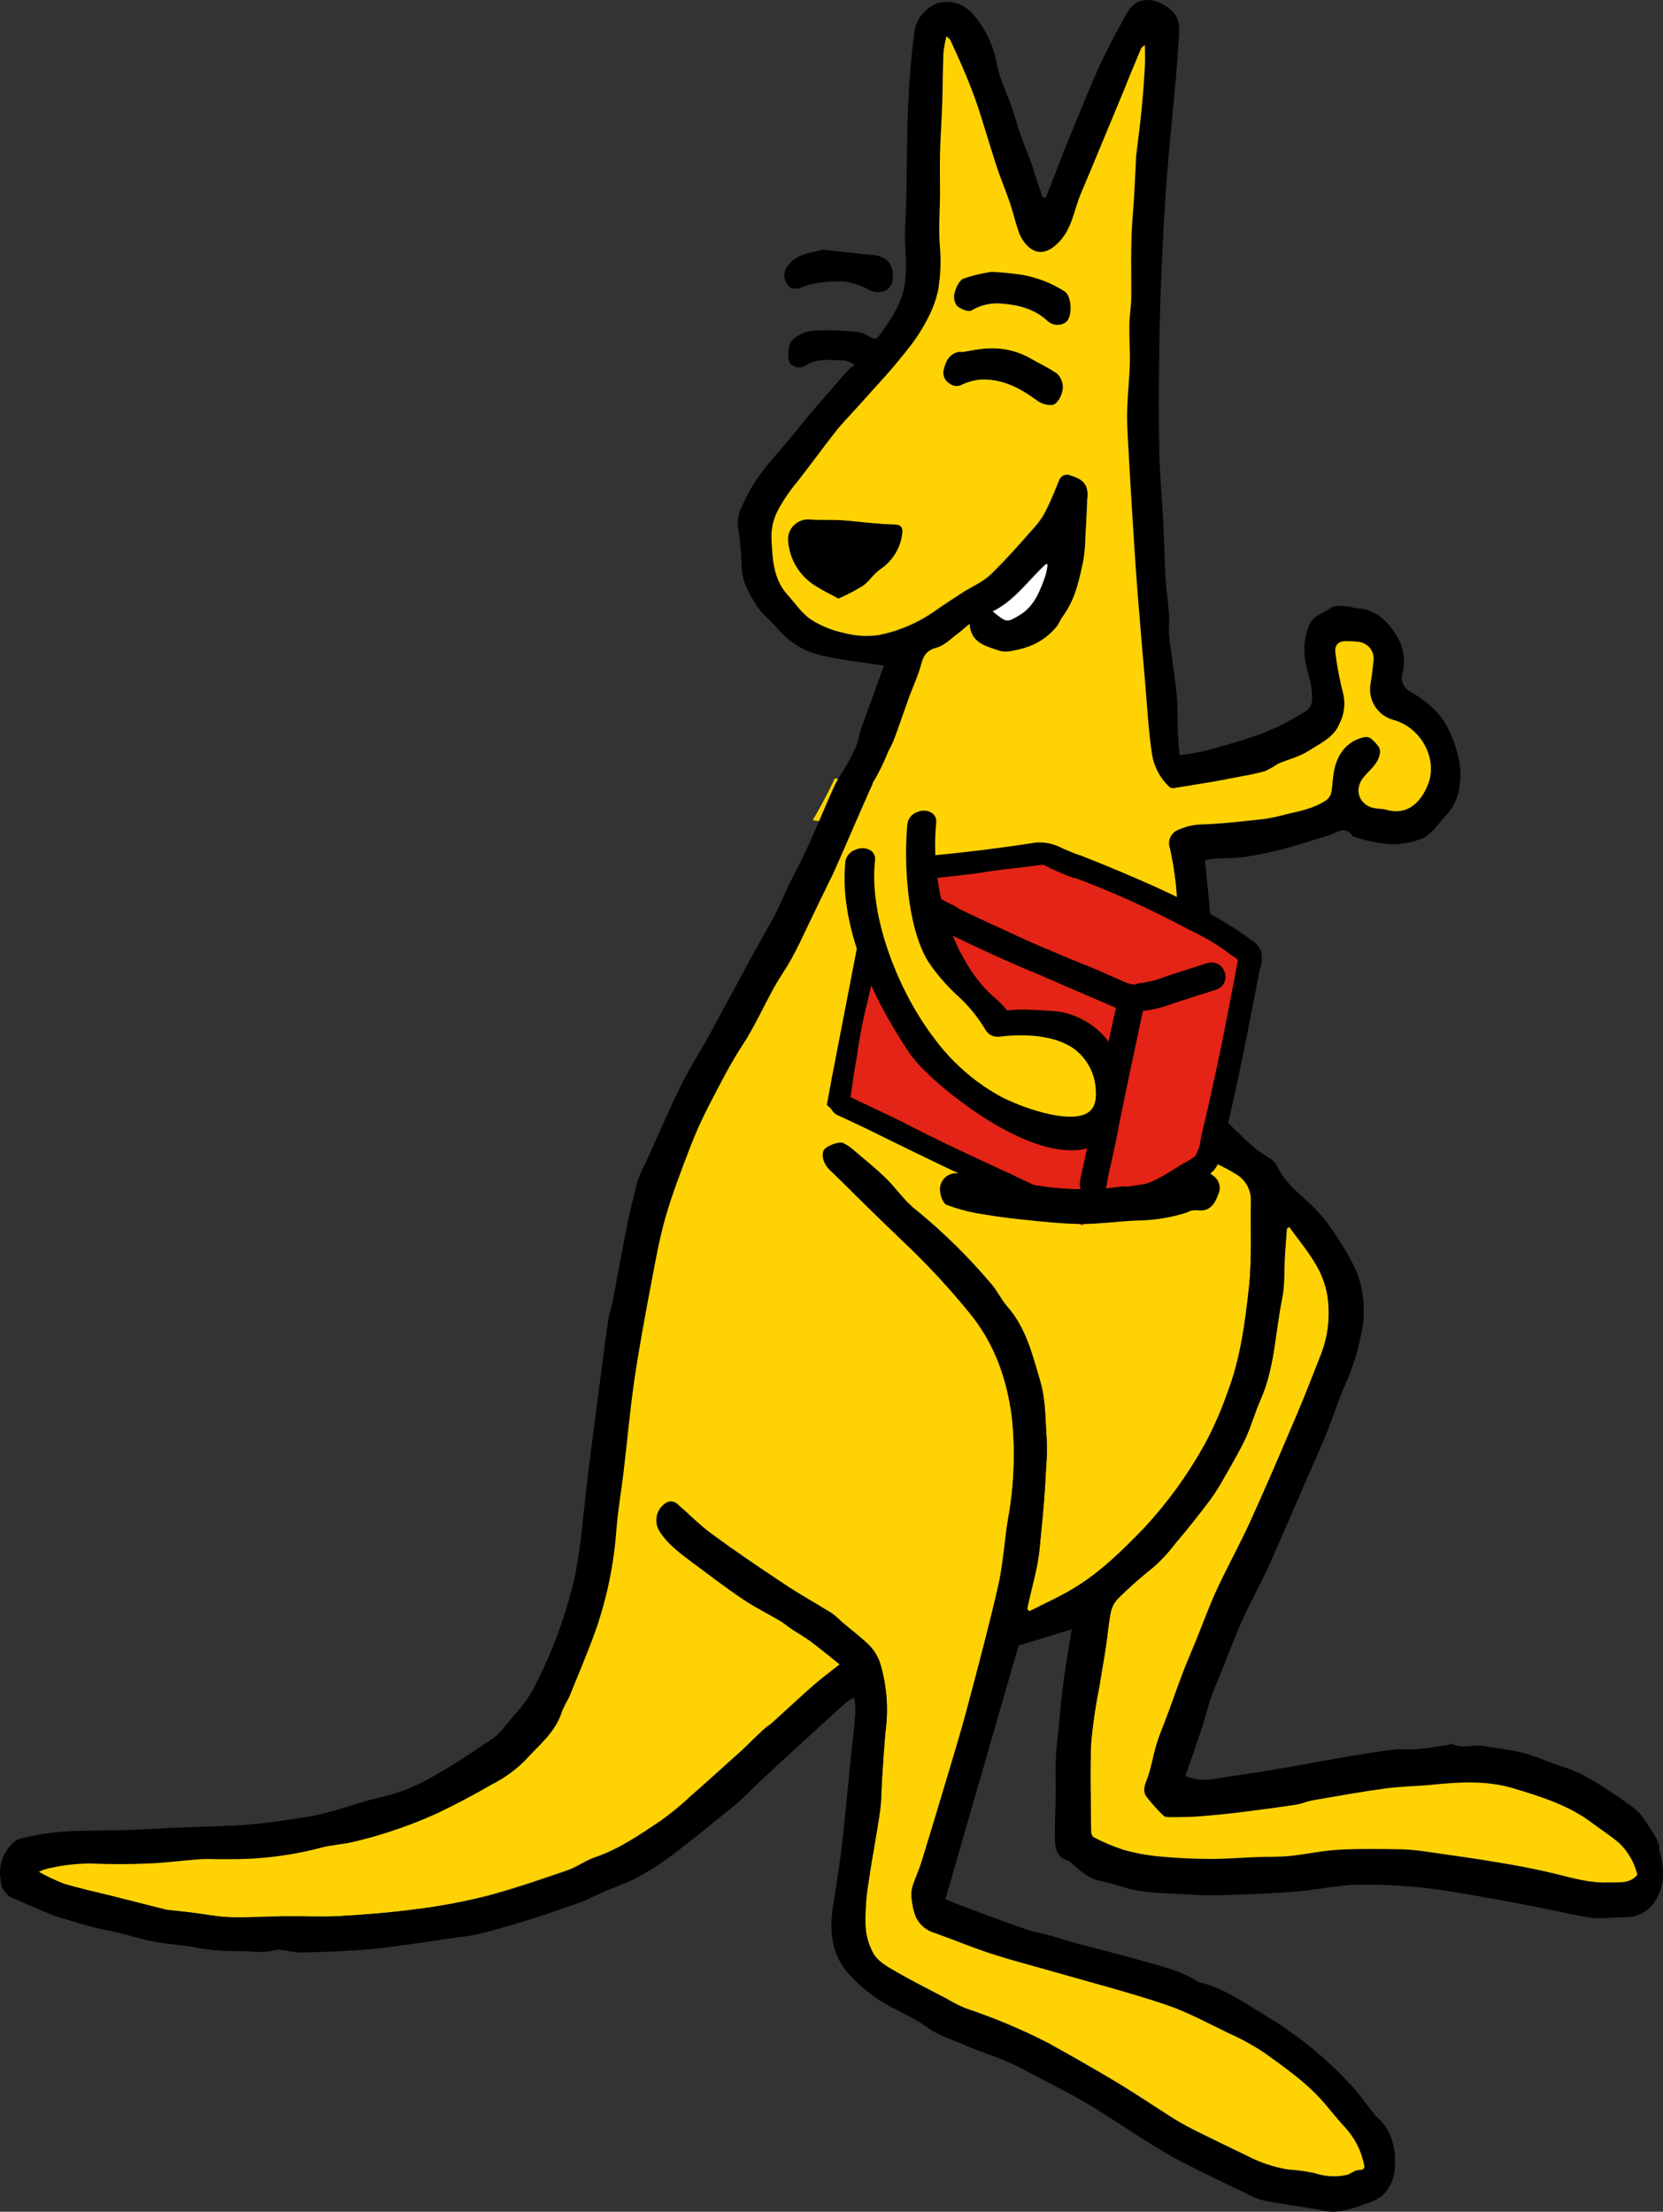 <?xml version="1.0" encoding="UTF-8"?> <svg xmlns="http://www.w3.org/2000/svg" viewBox="0 0 308.14 409.9"><rect x="0" y="0" width="308.14" height="409.9" fill="#333333" stroke="none"/><g id="a"></g><g id="b"><g id="c"><path d="M258.06,133.26c-2.89-.79-4.69-3.67-4.12-6.61,.23-1.38,.4-2.78,.54-4.17,.26-1.77-.97-3.4-2.73-3.66-.03,0-.06,0-.09-.01-.7-.09-1.41-.13-2.12-.14-1.52-.06-2.39,.64-2.18,2.18,.31,2.61,.81,5.19,1.48,7.73,.38,1.85,.12,3.77-.75,5.45-1,2.49-3.6,3.61-5.72,5-1.7,1.09-3.78,1.57-5.66,2.39-.74,.48-1.5,.92-2.28,1.32-1.47,.41-2.97,.75-4.48,1-2.16,.42-4.33,.81-6.49,1.2s-4.09,.71-6.15,1c-.27,.02-.54-.08-.74-.27-1.71-1.62-2.82-3.78-3.16-6.11-.63-4.32-.87-8.7-1.24-13.05-.48-5.5-.94-11-1.39-16.49-.28-3.56-.52-7.12-.74-10.67-.38-6-.74-12-1.07-18-.11-1.91-.18-3.84-.12-5.75,.09-2.72,.4-5.43,.48-8.15,.06-2.4-.13-4.81-.09-7.2,0-1.74,.35-3.47,.36-5.2,0-5.11-.16-10.21,.28-15.32,.3-3.41,.4-6.84,.59-10.27,0-.33,0-.66,.08-1,.35-2.88,.75-5.76,1-8.65,.26-2.56,.43-5.13,.58-7.7,.07-1.28,0-2.57,0-3.86-.37,.11-.67,.36-.83,.71-1.06,2.54-2.09,5.09-3.14,7.64-2.65,6.41-5.27,12.83-8,19.22-1.26,3-1.55,6.32-4,8.88-2.27,2.38-4.55,2.61-6.5,0-.43-.61-.77-1.29-1-2-.59-1.77-1-3.6-1.63-5.37-.74-2.2-1.67-4.34-2.39-6.55-1.21-3.7-2.28-7.44-3.5-11.14-.71-2.13-1.55-4.23-2.41-6.31s-1.76-4-2.68-6c-.1-.23-.37-.37-.75-.73-.26,1.01-.45,2.03-.57,3.07-.13,3.1-.12,6.21-.22,9.31s-.33,6.16-.41,9.24c-.07,2.65,0,5.29,0,7.94,0,3-.24,6-.06,9,.28,2.87,.18,5.77-.31,8.62-.36,1.57-.9,3.1-1.62,4.54-.76,1.54-1.63,3.03-2.61,4.44-.88,1.31-1.92,2.52-2.91,3.75-.75,.91-1.51,1.81-2.29,2.69-1.89,2.11-3.78,4.22-5.69,6.32-1.26,1.41-2.61,2.75-3.78,4.23-2.43,3.09-4.73,6.29-7.15,9.38-1.43,1.69-2.67,3.53-3.71,5.49-.85,1.69-1.22,3.58-1.09,5.47,.22,3.61,.4,7.22,3,10.1,1.42,1.56,2.64,3.43,4.33,4.58,1.85,1.19,3.91,2.03,6.06,2.48,2.13,.59,4.36,.73,6.55,.42,3.7-.74,7.21-2.23,10.3-4.4,1.73-1.21,3.5-2.37,5.28-3.51s3.71-1.92,5.15-3.32c3-2.89,5.73-6.05,8.49-9.17,.8-.98,1.47-2.05,2-3.2,.82-1.66,1.5-3.39,2.2-5.11,.29-.8,1.18-1.21,1.98-.92,.05,.02,.09,.04,.13,.06,2.61,.75,3.32,1.93,3,4.58v.43c-.1,2.14-.19,4.28-.31,6.41-.03,1.39-.16,2.78-.38,4.15-.74,3.65-1.52,7.32-3.81,10.42-.46,.64-.71,1.46-1.22,2-1.58,1.9-3.7,3.27-6.09,3.92-1.47,.37-3.21,.89-4.51,.44-2.29-.81-5.22-1.27-5.41-5-.85,.72-1.38,1.24-2,1.67-1.36,1-2.63,2.36-4.15,2.78-1.85,.51-2.43,1.46-2.87,3.13-.54,2-1.48,4-2.21,6-1,2.63-1.86,5.29-2.83,7.92-.3,.8-.73,1.54-1.1,2.31,.09,.15-6.82,5.58-9.78,5-.28,.6-.56,1.2-.86,1.8-1,2-2.08,3.98-3.23,5.95,1.38,.23,2.77,.43,4.16,.61,3.21,.41-.68,8.13-1.14,9-1.63,3.3-2.59,6.63-4.21,9.94-1,2-1.85,4-2.9,5.87s-2.29,3.66-3.34,5.54c-1.94,3.48-3.57,7.16-5.74,10.48-2.32,3.54-4.18,7.3-6.13,11-1.36,2.62-2.58,5.31-3.63,8.07-1.63,4.24-3.26,8.49-4.51,12.84-1.14,4-1.86,8.08-2.63,12.16-1.12,6-2.26,12-3.14,18-.84,5.66-1.33,11.38-2,17.06-.42,3.49-1,7-1.31,10.46-.44,6.43-1.74,12.77-3.85,18.85-1.51,4.19-3.26,8.3-4.94,12.42-.34,.86-1,1.61-1.26,2.49-1.19,4-4.44,6.45-7,9.35-1.8,1.76-3.87,3.23-6.12,4.36-3.35,1.93-6.78,3.76-10.28,5.41-2.73,1.23-5.52,2.31-8.37,3.24-2.34,.79-4.74,1.43-7.15,2-1.86,.45-3.8,.55-5.66,1-3.96,1.05-8.01,1.72-12.09,2-2.22,.15-4.45,.14-6.67,.17-1.24,0-2.49-.12-3.72,0-3.2,.23-6.38,.67-9.57,.79-3.62,.14-7.25,.13-10.86,0-2.72,.02-5.43,.36-8.08,1-.48,.21-.95,.45-1.39,.73,1.5,.85,3.07,1.59,4.68,2.22,2.94,.89,5.95,1.53,8.93,2.28l10,2.53c.14,.03,.28,.06,.42,.07,1.43,.15,2.86,.29,4.3,.47,2.42,.29,4.84,.8,7.28,.88,3.28,.1,6.57-.15,9.86-.18s6.76,.15,10.13,0c4.77-.27,9.55-.65,14.28-1.28,4.45-.56,8.85-1.39,13.2-2.49,5.06-1.32,10-3.06,15-4.76,1.75-.6,3.31-1.8,5.07-2.4,4.49-1.52,8.34-4.2,12.21-6.79,1.97-1.41,3.84-2.96,5.61-4.62,2.67-2.33,5.29-4.72,7.93-7.09,.51-.46,1-.91,1.55-1.39,1.33-1.28,2.63-2.58,4-3.84,.48-.45,1.07-.77,1.55-1.21,2.53-2.28,5-4.61,7.56-6.86,1.54-1.35,3.19-2.58,5-4-1.86-1.49-3.62-2.95-5.44-4.31-1.1-.83-2.32-1.49-3.47-2.25-.74-.49-1.41-1.1-2.18-1.55-2.25-1.33-4.61-2.49-6.77-3.94-3.08-2.07-6.05-4.3-9-6.54-2.36-1.78-4.83-3.46-6.5-6-1.16-1.72-.7-4.06,1.03-5.22,.12-.08,.24-.15,.36-.21,.52-.21,1.12-.16,1.6,.13,2.22,1.85,4.22,4,6.54,5.68,4.36,3.2,8.84,6.25,13.35,9.24,2.94,2,6,3.66,9,5.53,.67,.5,1.3,1.05,1.89,1.65,1.66,1.41,3.42,2.72,5,4.25,.89,.9,1.57,1.99,2,3.18,1.26,4.09,1.62,8.41,1.06,12.66-.28,3-.46,6-.66,9-.13,2-.09,4-.37,5.92-.62,4.33-1.48,8.62-2.09,12.95-.46,2.64-.66,5.32-.61,8,.04,2.01,.6,3.97,1.62,5.7,1,1.47,2.84,2.42,4.45,3.35,2.92,1.68,5.94,3.18,8.92,4.75,1.13,.67,2.3,1.27,3.51,1.79,5.26,1.75,10.39,3.9,15.32,6.43,4.34,2.4,8.64,4.85,12.89,7.4,3.55,2.14,7,4.49,10.49,6.68,1.5,.94,3.09,1.76,4.67,2.55,2.89,1.44,5.81,2.82,8.72,4.24,2.42,1.28,5.04,2.16,7.74,2.61,1.64,.09,3.26,.31,4.86,.66,1.91,.64,3.96,.76,5.93,.35,.8-.18,1.54-.92,2.31-.92,1.24,0,1.07-.66,.9-1.36-.52-2.4-1.67-4.63-3.32-6.45-1.36-1.46-2.6-3-3.89-4.56-3.21-3.76-7.25-6.56-11.2-9.42-2.07-1.38-4.25-2.58-6.52-3.59-3.89-1.87-7.71-4-11.78-5.34-6.82-2.3-13.82-4.09-20.74-6.09-3.84-1.11-7.72-2.09-11.51-3.33-3.52-1.14-6.94-2.58-10.43-3.82-1.56-.42-2.86-1.48-3.58-2.93-.36-.92-.6-1.89-.72-2.87-.17-.84-.17-1.69,0-2.53,.47-1.62,1.23-3.16,1.73-4.77,1.78-5.77,3.53-11.55,5.24-17.33,1.14-3.83,2.29-7.65,3.31-11.5,2-7.49,4-15,5.7-22.5,.9-4,1.12-8.09,1.77-12.13,1.14-6.2,1.4-12.52,.77-18.79-.89-7.24-3.23-14-8.06-19.8-3.32-4.07-6.88-7.94-10.64-11.61-2.76-2.63-5.5-5.27-8.21-7.93-2.31-2.25-4.56-4.57-6.9-6.78-1-1-1.61-2.6-1.06-3.59,.41-.74,2.77-1.69,3.62-1.31,.76,.39,1.47,.89,2.1,1.47,1.93,1.64,3.91,3.23,5.73,5s3.44,4.21,5.53,5.83c5.08,4.14,9.76,8.75,14,13.75,1.15,1.29,1.89,2.93,3,4.23,3.53,4,4.7,9.06,6.13,13.89,1,3.48,.93,7.31,1.2,11,.05,1.63,.01,3.26-.12,4.88-.1,2-.22,4-.37,6-.15,2-.34,3.92-.54,5.88s-.32,3.94-.68,5.87c-.44,2.39-1.08,4.73-1.63,7.1-.11,.49-.19,1-.29,1.47l.4,.39c2.69-1.37,5.46-2.59,8-4.13,5.09-3,9.28-7.18,13.36-11.4,4.29-4.64,8.01-9.78,11.08-15.31,1.68-3.1,3.11-6.34,4.26-9.67,2.39-6.28,3.26-12.93,4-19.54,.56-5.35,.28-10.8,.37-16.21,0-2.03-1.11-3.9-2.9-4.87-1.88-1.2-4-2-5.94-3.14-.85-.38-1.58-1.01-2.07-1.8-1.27-2.72-1.76-5.75-1.4-8.73,.28-2.14,.39-4.3,.31-6.46,0-2.54-.34-5.07-.44-7.61s0-5.3-.13-7.94c-.37-6-.8-12-1.33-17.91-.24-2.27-.61-4.53-1.11-6.76-.48-1.36,.22-2.84,1.57-3.34,1.46-.66,3.04-1,4.64-1,3.77-.14,7.53-.6,11.28-1,1.35-.21,2.68-.49,4-.86,2.56-.6,5.16-1.09,7.4-2.57,.49-.34,.85-.85,1-1.43,.28-1.41,.27-2.89,.57-4.29,.66-3,2.31-5.23,5.45-6,.43-.11,.89-.04,1.27,.19,.58,.47,1.09,1.02,1.51,1.63,.19,.32,.26,.71,.2,1.08-.28,2-1.88,3-3,4.44-1.33,1.33-1.33,3.49,0,4.82,.51,.51,1.17,.85,1.89,.96,.73,.17,1.52,.11,2.23,.31,4.17,1.2,6.6-1.59,7.85-4.79,1.75-4.49-1.11-10.47-6.5-11.93m-91-34.48c-.3,2.73-1.8,5.18-4.09,6.69-1.2,.83-2,2.22-3.21,3.06-1.45,.88-2.95,1.67-4.5,2.35-1.46-.8-2.88-1.46-4.18-2.3-2.94-1.78-4.85-4.86-5.14-8.29-.2-2.02,1.28-3.81,3.3-4.01,.26-.03,.53-.02,.79,0,1.85,.14,3.71,0,5.57,.11s3.93,.37,5.9,.54c1.38,.11,2.76,.22,4.15,.26,1.09,0,1.56,.49,1.41,1.58m27.73-23.78c-.89,.05-1.78-.18-2.53-.67-3-2.23-6.15-4-10-4.06-1.38,.02-2.74,.33-4,.9-.7,.45-1.61,.43-2.29-.05-.92-.47-1.42-1.48-1.24-2.5,.31-1.32,.78-2.74,2.32-3.29,.3-.08,.6-.13,.91-.16,0,.04,0,.07,0,.11,1.57-.24,3.13-.61,4.71-.7,2.91-.2,5.8,.47,8.32,1.94,1.46,.86,3,1.56,4.43,2.53,.64,.51,1.08,1.21,1.27,2,.38,1.51-.79,3.91-1.93,4m2.68-15.41c-1.04,.78-2.49,.7-3.44-.19-2.35-2.18-5.24-2.95-8.34-3.2-2.01-.23-4.03,.21-5.76,1.26-.56,.34-2-.27-2.7-.87-.49-.7-.64-1.58-.41-2.4,.26-1,.81-2.22,1.58-2.56,1.71-.59,3.48-1.01,5.27-1.26,1.93,.09,3.85,.28,5.76,.58,2.76,.51,5.39,1.55,7.75,3.07,1.3,.85,1.46,4.56,.29,5.57m23.53,158.34c.17-.06,.33-.17,.44-.32,1.19-1.13,2.4-.53,3.32,.25,1.04,.78,1.39,2.18,.84,3.35-.76,2.12-1.78,3.34-4.19,2.94-.52,0-1.03,.12-1.49,.35-3.04,.99-6.21,1.5-9.4,1.53-3.41,.13-6.81,.66-10.21,.64-3.65,0-7.3-.44-10.94-.81-3.08-.32-6.16-.76-9.21-1.31-1.65-.35-3.27-.82-4.85-1.41-.77-.26-1.42-2.3-1.18-3.36,.24-1.33,1.34-2.34,2.69-2.46h1.16c.81,.19,1.88,.52,3,.68,2.35,.35,4.71,.59,7.06,.91,1.76,.24,3.5,.6,5.26,.81,4.79,.67,9.65,.67,14.44,0,.4-.06,.84,.07,1.24,0,4-.59,8-1.21,12-1.83" fill="#ffd303"></path><path d="M300.12,341.57c-1.62-1.41-3.46-2.57-5.18-3.86-4.3-3.24-9.35-4.79-14.38-6.32s-9.94-1.23-15-.71c-2.9,.3-5.83,.3-8.71,.69-4.52,.61-9,1.42-13.5,2.2-1,.18-2.06,.65-3.11,.81-3.3,.5-6.61,.95-9.92,1.36-2.55,.32-5.1,.58-7.67,.78-1.92,.14-3.84,.15-5.76,.18-.42,0-1,0-1.24-.24-1.13-1.08-2.18-2.25-3.14-3.49-.69-1-.43-2,0-3.13,.86-2.12,1.15-4.47,1.83-6.67,.59-1.91,1.4-3.76,2.09-5.64,1-2.58,1.85-5.17,2.83-7.73,.7-1.84,1.5-3.63,2.24-5.46,1.32-3.26,2.48-6.59,4-9.79,2-4.26,4.26-8.36,6.2-12.63,3-6.56,5.81-13.19,8.63-19.82,1.51-3.54,2.9-7.14,4.3-10.73,1.48-3.59,1.94-7.52,1.34-11.36-.35-1.98-1.04-3.88-2.06-5.62-1.46-2.48-3.34-4.71-5-7.06l-.45,.27c-.12,1.68-.26,3.36-.36,5-.17,2.72,0,5.51-.54,8.14-1.31,6.23-1.37,12.74-4,18.69-1,2.25-1.64,4.69-2.69,6.93-1.16,2.5-2.57,4.88-3.94,7.28-.8,1.48-1.7,2.91-2.69,4.27-2.05,2.73-4.15,5.44-6.38,8-1.24,1.64-2.63,3.16-4.17,4.52-2.28,1.81-4.46,3.74-6.53,5.79-.69,.73-1.16,1.64-1.35,2.63-.42,2.09-.57,4.23-.89,6.35-.38,2.5-.85,5-1.24,7.49-.69,3.41-1.19,6.86-1.5,10.32-.25,5.48-.07,11,0,16.48,0,.38,.18,.75,.47,1,1.78,.91,3.62,1.69,5.52,2.32,2.17,.61,4.39,1.02,6.63,1.23,3.11,.3,6.24,.44,9.37,.46,2.9,0,5.81-.23,8.72-.34,2-.08,4.09,0,6.12-.21,3-.3,6-1,9-1.15,3.94-.21,7.89-.14,11.83-.08,1.68,.07,3.34,.24,5,.51,4.42,.63,8.84,1.23,13.24,2,3.36,.56,6.72,1.2,10,2s6.56,1.78,10,1.62c1.82-.09,3.88,.35,5.4-1.49-.53-2.23-1.68-4.26-3.31-5.86" fill="#ffd303"></path><g><path d="M188.93,114.13c2.8-1.63,3.89-4.56,4.9-7.44,.18-.65,.31-1.32,.39-2l-.35-.18c-3.3,3-5.79,6.8-9.93,8.82,2.73,2.28,2.75,2.13,5,.83" fill="#fff"></path><path d="M307.52,342.68c-.09-.59-.25-1.17-.48-1.73-.73-1.3-1.55-2.57-2.4-3.81-.42-.67-.95-1.28-1.56-1.79-1.61-1.23-3.28-2.4-5-3.51-1.73-1.17-3.53-2.24-5.38-3.21-1.51-.65-3.05-1.22-4.62-1.7-2-.71-3.9-1.58-5.92-2.09-2.29-.58-4.66-.77-7-1.23-2-.39-4.09,.56-6.06-.39-.16-.08-.44,.11-.67,.15-1.92,.28-3.82,.62-5.75,.8-1.45,.13-2.94-.1-4.39,.07-3.1,.39-6.19,.91-9.27,1.43-2.8,.47-5.59,1-8.39,1.5-2.49,.44-5,.87-7.47,1.27s-5.25,.76-7.86,1.2c-1.89,.45-3.88,.27-5.66-.51,1.06-3.06,2.1-6,3.07-8.89,.63-1.9,1.08-3.86,1.72-5.75,.56-1.63,1.29-3.21,1.94-4.81,1.26-3.12,2.42-6.28,3.79-9.36,1.25-2.81,2.74-5.52,4.08-8.29,.84-1.72,1.6-3.48,2.37-5.23,1.77-4,3.52-8.1,5.28-12.14,1.35-3.08,2.75-6.14,4-9.25s2.15-6.09,3.46-9c1.24-2.77,2.16-5.66,2.76-8.63,.98-3.98,.74-8.16-.69-12-1.13-2.44-2.47-4.78-4-7-1.47-2.33-3.27-4.44-5.33-6.27-2.13-1.94-4.33-3.85-5.55-6.59-.32-.52-.77-.95-1.3-1.26-.93-.68-2-1.22-2.86-2-1.78-1.58-3.52-3.21-5.18-4.92-.56-.57-.94-1.3-1.09-2.09,0-.93,.07-1.86,.18-2.79-.08-2.06-.29-4.1-.4-6.16-.33-5.93-.61-11.87-1-17.81-.2-3.41-.44-6.83-.72-10.24-.26-3.05-.59-6.1-.9-9.24,.67-.1,1.31-.25,2-.29,1.71-.11,3.44,0,5.13-.27,2.43-.36,4.84-.85,7.22-1.47,2.9-.76,5.75-1.7,8.61-2.58,1.5-.46,3-1.91,4.41,.17,.07,.1,.25,.13,.39,.16,1.9,.62,3.85,1.05,5.83,1.29,2.32,.2,4.65-.18,6.79-1.1,1.94-.93,2.82-2.68,4.16-4.07,1.27-1.32,2.14-2.97,2.51-4.76,.8-3.8-.15-7.36-1.67-10.81s-4.24-5.71-7.36-7.52c-1.26-.67-1.85-2.14-1.4-3.49,.54-2.2,.22-4.53-.9-6.5-1.77-3-4-5.31-7.73-5.45-.41-.08-.82-.18-1.22-.3-.66-.09-1.33-.14-2-.13-.47-.01-.94,.1-1.35,.33-1.37,.88-3.26,1.56-3.91,2.84-1.51,3-1.31,6.32-.31,9.58,.43,1.47,.66,3,.67,4.54-.02,.84-.41,1.62-1.06,2.15-2.39,1.52-4.91,2.84-7.53,3.94-3.58,1.38-7.31,2.4-11,3.43-1.65,.38-3.32,.66-5,.85-.11-1.44-.24-2.69-.29-3.95-.08-2.38,0-4.78-.21-7.14-.36-3.69-1-7.34-1.42-11-.14-1.26,.06-2.55,0-3.81-.17-2.33-.53-4.64-.67-7-.2-3.24-.22-6.49-.38-9.73-.24-4.55-.67-9.1-.77-13.64-.14-6.3-.1-12.61,0-18.91,.06-5.15,.22-10.3,.45-15.45,.23-5.41,.52-10.82,.93-16.21,.49-6.33,1.16-12.64,1.72-19,.22-2.42,.34-4.85,.54-7.28,.16-2,.09-3.69-1.67-5.15-2.62-2.19-6.07-2.42-7.72,.38-1.81,3.05-3.45,6.22-5,9.43-1.61,3.43-3,7-4.45,10.46-1,2.42-2,4.85-2.94,7.29s-1.94,5-2.91,7.42l-.56-.09c-.33-1-.67-1.91-1-2.87s-.64-2.17-1-3.22c-.64-1.75-1.37-3.46-2-5.22s-1.1-3.57-1.71-5.34c-.9-2.61-2.19-5.14-2.75-7.83-.59-3.65-2.24-7.05-4.74-9.78-1.61-1.69-4.02-2.35-6.27-1.73-2.47,.93-4.17,3.21-4.35,5.84-.61,4.48-.93,9-1.12,13.54-.24,5.7-.21,11.41-.33,17.12-.06,2.85-.37,5.71-.2,8.55s.36,5.87-.48,8.81-2.53,5.21-4.2,7.58c-.54,.76-1,1-1.95,.35-.78-.51-1.67-.81-2.6-.88-2.4-.26-4.82-.34-7.24-.22-1.72-.02-3.37,.66-4.58,1.89-.65,.74-.93,3.55-.2,4.27,.81,.81,2.09,.89,3,.2,2.22-1.38,4.64-.81,7-.82,.68,.16,1.32,.42,1.91,.79-.49,.35-.96,.73-1.39,1.15-3.14,3.65-6.38,7.22-9.37,11-3.22,4.07-7.11,7.66-9.36,12.44-.77,1.64-1.79,3.28-1.54,5.29,.38,2.37,.61,4.75,.67,7.15,0,3,1.39,5.47,2.94,7.8,1.05,1.57,2.66,2.76,3.89,4.23,2.11,2.48,4.98,4.19,8.17,4.85,3.77,.87,7.65,1.26,11.39,1.85-1.44,4-2.94,8.14-4.48,12.39,.01,.04,.01,.07,0,.11-.17,1.04-.48,2.05-.92,3-.9,1.97-1.98,3.86-3.22,5.64,2.13,.37,4.28,.61,6.43,.8,1.14-1.88,2.13-3.86,2.94-5.91,.37-.77,.8-1.51,1.1-2.31,1-2.63,1.87-5.29,2.83-7.92,.73-2,1.67-4,2.21-6,.44-1.67,1-2.62,2.87-3.13,1.52-.42,2.79-1.79,4.15-2.78,.59-.43,1.13-1,2-1.67,.2,3.71,3.12,4.17,5.41,5,1.3,.46,3-.07,4.51-.43,2.38-.66,4.51-2.03,6.09-3.93,.51-.58,.76-1.4,1.23-2,2.28-3.1,3.06-6.77,3.8-10.42,.22-1.37,.35-2.76,.37-4.15,.13-2.13,.22-4.27,.32-6.41v-.43c.36-2.65-.35-3.83-3-4.58-.77-.37-1.69-.04-2.05,.73-.02,.04-.04,.09-.06,.13-.7,1.72-1.38,3.45-2.2,5.11-.52,1.15-1.19,2.23-2,3.2-2.76,3.12-5.5,6.28-8.49,9.17-1.44,1.4-3.43,2.21-5.15,3.32s-3.54,2.3-5.28,3.51c-3.09,2.17-6.6,3.66-10.3,4.4-2.19,.31-4.42,.17-6.55-.42-2.15-.45-4.21-1.29-6.06-2.48-1.69-1.15-2.91-3-4.33-4.58-2.63-2.88-2.8-6.49-3-10.1-.13-1.89,.24-3.78,1.09-5.47,1.04-1.96,2.28-3.8,3.71-5.49,2.42-3.09,4.72-6.29,7.15-9.37,1.17-1.49,2.52-2.83,3.78-4.24,1.9-2.1,3.8-4.21,5.69-6.32,.78-.88,1.55-1.78,2.28-2.69,1-1.23,2-2.44,2.92-3.75,.99-1.41,1.86-2.89,2.61-4.44,.72-1.44,1.26-2.97,1.62-4.54,.49-2.85,.6-5.75,.31-8.62-.18-3,0-6,.06-9,0-2.65-.05-5.3,0-7.94,.08-3.08,.31-6.16,.41-9.24s.09-6.21,.22-9.31c.11-1.04,.3-2.06,.57-3.07,.38,.36,.65,.5,.75,.73,.91,2,1.84,4,2.68,6s1.7,4.18,2.41,6.31c1.22,3.7,2.29,7.44,3.5,11.14,.72,2.21,1.65,4.35,2.4,6.55,.6,1.77,1,3.6,1.62,5.37,.23,.71,.57,1.39,1,2,2,2.61,4.23,2.38,6.51,0,2.44-2.56,2.73-5.9,4-8.88,2.7-6.39,5.32-12.81,8-19.22,1-2.55,2.08-5.1,3.14-7.64,.16-.35,.46-.6,.83-.71,0,1.29,.06,2.58,0,3.86-.15,2.57-.32,5.14-.58,7.7-.29,2.89-.69,5.77-1,8.65,0,.33-.07,.66-.08,1-.2,3.43-.3,6.86-.59,10.28-.44,5.1-.25,10.2-.29,15.31,0,1.73-.33,3.46-.36,5.19,0,2.4,.16,4.81,.09,7.21-.07,2.72-.39,5.43-.48,8.15-.06,1.91,0,3.84,.12,5.76,.33,6,.68,12,1.07,18,.22,3.56,.46,7.11,.74,10.67,.44,5.5,.9,10.99,1.39,16.48,.37,4.36,.61,8.74,1.24,13.06,.33,2.33,1.45,4.49,3.16,6.11,.2,.19,.47,.28,.75,.27,2-.32,4.09-.67,6.14-1s4.33-.78,6.49-1.2c1.51-.25,3.01-.59,4.48-1,.79-.39,1.55-.83,2.28-1.32,1.88-.82,4-1.3,5.66-2.39,2.12-1.36,4.7-2.48,5.72-5,.87-1.67,1.14-3.59,.75-5.44-.67-2.54-1.17-5.12-1.48-7.73-.21-1.54,.66-2.24,2.19-2.18,.71,0,1.41,.05,2.11,.14,1.77,.21,3.04,1.81,2.83,3.58,0,.03,0,.06-.01,.09-.14,1.39-.31,2.79-.54,4.17-.56,2.94,1.23,5.82,4.12,6.61,5.39,1.46,8.25,7.45,6.5,11.93-1.25,3.2-3.68,6-7.85,4.79-.71-.2-1.5-.14-2.23-.31-2.83-.66-3.75-3.51-1.89-5.78,1.13-1.39,2.73-2.48,3-4.44,.06-.37,0-.76-.2-1.08-.42-.61-.93-1.16-1.51-1.63-.38-.23-.84-.3-1.27-.19-3.14,.79-4.79,3-5.45,6-.3,1.4-.29,2.88-.57,4.29-.15,.58-.51,1.09-1,1.43-2.24,1.48-4.84,2-7.4,2.57-1.32,.37-2.65,.65-4,.86-3.75,.42-7.51,.88-11.28,1-1.6,0-3.18,.34-4.64,1-1.35,.5-2.05,1.98-1.57,3.34,.5,2.23,.87,4.49,1.11,6.76,.52,5.96,.96,11.93,1.33,17.91,.16,2.64,0,5.29,.13,7.94s.39,5.07,.44,7.61c.08,2.16-.02,4.32-.31,6.46-.36,2.98,.13,6.01,1.4,8.73,.49,.79,1.21,1.42,2.07,1.8,2,1.1,4.06,1.94,5.94,3.14,1.79,.97,2.9,2.84,2.9,4.87-.09,5.41,.2,10.86-.37,16.21-.7,6.61-1.57,13.27-4,19.55-1.16,3.33-2.58,6.56-4.26,9.66-3.07,5.53-6.79,10.67-11.08,15.31-4.08,4.22-8.27,8.37-13.35,11.4-2.59,1.54-5.36,2.76-8,4.13l-.4-.39c.1-.49,.18-1,.3-1.47,.54-2.37,1.19-4.72,1.62-7.1,.36-1.93,.49-3.91,.68-5.87s.39-3.92,.54-5.88,.27-4,.37-6c.14-1.62,.18-3.25,.12-4.88-.27-3.68-.16-7.51-1.19-11-1.44-4.83-2.61-9.9-6.14-13.89-1.14-1.3-1.88-2.94-3-4.23-4.23-5.01-8.92-9.61-14-13.75-2.08-1.62-3.6-4-5.52-5.83s-3.8-3.36-5.73-5c-.63-.58-1.34-1.08-2.1-1.47-.85-.38-3.21,.57-3.62,1.31-.55,1,.06,2.65,1.06,3.59,2.35,2.21,4.59,4.53,6.9,6.78,2.72,2.67,5.46,5.31,8.21,7.93,3.76,3.67,7.32,7.54,10.64,11.61,4.83,5.78,7.17,12.56,8.06,19.8,.63,6.27,.38,12.59-.76,18.79-.66,4-.88,8.16-1.78,12.13-1.71,7.54-3.73,15-5.7,22.5-1,3.85-2.17,7.67-3.31,11.5-1.72,5.78-3.47,11.56-5.24,17.33-.5,1.61-1.26,3.15-1.73,4.77-.17,.83-.17,1.7,0,2.53,.11,.98,.35,1.95,.72,2.87,.71,1.45,2.02,2.52,3.58,2.93,3.48,1.24,6.9,2.68,10.42,3.82,3.8,1.24,7.67,2.22,11.51,3.33,6.92,2,13.92,3.79,20.74,6.09,4.07,1.36,7.89,3.47,11.78,5.34,2.27,1.01,4.45,2.21,6.52,3.59,4,2.87,8,5.67,11.2,9.43,1.29,1.51,2.53,3.09,3.89,4.55,1.65,1.82,2.8,4.05,3.32,6.45,.17,.69,.34,1.35-.9,1.36-.77,0-1.51,.74-2.31,.92-1.97,.42-4.02,.29-5.93-.36-1.6-.34-3.23-.56-4.86-.65-2.7-.45-5.31-1.33-7.74-2.61-2.9-1.42-5.83-2.8-8.72-4.24-1.58-.79-3.16-1.61-4.67-2.55-3.52-2.19-6.94-4.54-10.5-6.68-4.24-2.55-8.54-5-12.88-7.4-4.93-2.53-10.06-4.68-15.32-6.43-1.21-.52-2.38-1.12-3.51-1.79-3-1.57-6-3.07-8.92-4.75-1.61-.93-3.48-1.88-4.45-3.35-1.02-1.73-1.58-3.69-1.62-5.7-.05-2.68,.15-5.36,.61-8,.61-4.33,1.47-8.62,2.09-12.94,.28-2,.24-4,.37-5.93,.2-3,.38-6,.66-9,.56-4.25,.2-8.57-1.06-12.66-.43-1.19-1.11-2.28-2-3.18-1.54-1.53-3.3-2.84-5-4.25-.59-.6-1.22-1.15-1.89-1.65-3-1.87-6.09-3.58-9-5.52-4.51-3-9-6-13.35-9.25-2.32-1.71-4.33-3.83-6.54-5.68-.48-.29-1.08-.34-1.6-.13-1.84,.95-2.56,3.22-1.6,5.06,.07,.13,.14,.25,.22,.37,1.66,2.58,4.13,4.26,6.49,6.05,3,2.23,5.92,4.46,9,6.53,2.17,1.45,4.53,2.61,6.79,3.94,.76,.45,1.43,1.06,2.17,1.55,1.15,.76,2.37,1.42,3.47,2.25,1.83,1.36,3.58,2.82,5.45,4.31-1.78,1.43-3.43,2.66-5,4-2.55,2.25-5,4.58-7.56,6.86-.48,.44-1.07,.76-1.54,1.21-1.35,1.26-2.65,2.56-4,3.84-.5,.48-1,.93-1.55,1.39-2.64,2.37-5.26,4.76-7.93,7.09-1.76,1.66-3.64,3.2-5.6,4.62-3.88,2.59-7.72,5.27-12.22,6.79-1.76,.6-3.31,1.8-5.07,2.4-5,1.7-9.92,3.44-15,4.76-4.32,1.05-8.7,1.84-13.11,2.37-4.73,.64-9.51,1-14.28,1.28-3.37,.2-6.76,0-10.13,.05s-6.58,.28-9.86,.18c-2.44-.08-4.86-.59-7.28-.89-1.43-.17-2.87-.31-4.3-.46-.14-.01-.28-.04-.42-.07l-10-2.53c-3-.75-6-1.39-8.93-2.28-1.61-.63-3.18-1.37-4.68-2.22,.46-.22,.94-.4,1.43-.55,2.64-.64,5.35-.97,8.07-1,3.62,.16,7.25,.17,10.87,0,3.19-.12,6.38-.56,9.57-.79,1.23-.09,2.48,0,3.72,0,2.22,0,4.45,0,6.67-.16,4.09-.28,8.14-.95,12.1-2,1.84-.48,3.79-.59,5.66-1,2.4-.57,4.8-1.21,7.14-2,2.85-.93,5.64-2.01,8.37-3.24,3.5-1.65,6.93-3.48,10.29-5.42,2.25-1.13,4.31-2.6,6.11-4.36,2.58-2.89,5.83-5.35,7-9.34,.38-.85,.81-1.68,1.27-2.49,1.67-4.12,3.42-8.23,4.93-12.42,2.11-6.09,3.41-12.42,3.85-18.85,.28-3.5,.9-7,1.31-10.46,.68-5.68,1.18-11.4,2-17.06,.88-6,2-12,3.14-18,.77-4.08,1.49-8.18,2.63-12.16,1.25-4.35,2.89-8.6,4.51-12.84,1.06-2.76,2.27-5.45,3.63-8.07,1.95-3.73,3.82-7.49,6.13-11,2.18-3.32,3.81-7,5.74-10.48,1-1.88,2.3-3.65,3.34-5.54s2-3.9,2.91-5.86c1.61-3.32,3.19-6.65,4.83-9.95,.45-.91,7.17-16.53,7.28-16.53,.11-1.56-4.61-2-6.43-.8-.6,.4-5.68,13.3-6.29,13.68h.13c-.34,.67-.57,1.17-.82,1.66-.69,1.36-1.41,2.7-2.07,4.07-.89,1.85-1.67,3.76-2.62,5.59-1.3,2.48-2.73,4.88-4.07,7.34-2.68,4.92-5.32,9.88-8,14.8-1.77,3.23-3.78,6.34-5.4,9.64-2.27,4.61-4.29,9.36-6.41,14.05-.6,1.09-1.1,2.23-1.51,3.41-.75,2.75-1.41,5.53-2,8.33-.94,4.69-1.77,9.41-2.67,14.11-.21,1.1-.63,2.17-.8,3.28-.5,3.39-.92,6.79-1.37,10.18-.79,6.06-1.59,12.12-2.36,18.18-.32,2.57-.55,5.15-.87,7.72-.33,3.83-.85,7.65-1.56,11.43-1.67,7.36-4.3,14.47-7.82,21.15-1.34,2.53-3.3,4.48-5.07,6.62-.6,.85-1.31,1.61-2.12,2.26-3.61,2.42-7.19,4.89-11,7-2.88,1.77-6.01,3.07-9.29,3.88-3.42,.72-6.72,1.94-10.1,2.87-1.54,.42-3.11,.76-4.69,1-3.15,.48-6.31,1-9.48,1.28-2.81,.28-5.63,.33-8.45,.45-2.45,.11-4.91,.17-7.37,.27-2.3,.1-4.6,.28-6.9,.35-3.3,.1-6.61,.1-9.9,.2-3.48,.05-6.94,.5-10.31,1.35-.41,.07-.8,.21-1.15,.43-2.19,1.7-3.27,4.47-2.81,7.2,.01,1.39,.78,2.67,2,3.34,2.45,1.09,4.91,2.14,7.39,3.17,1,.41,2.1,.7,3.15,1,1.46,.45,2.91,.91,4.39,1.28,1.67,.43,3.37,.72,5.05,1.13,2.16,.52,4.28,1.22,6.46,1.61,2.77,.51,5.61,.63,8.37,1.2,2.36,.42,4.76,.6,7.16,.54,2.24,0,4.45,.46,6.72-.15,1.06-.28,2.31,.16,3.47,.28,.42,.07,.84,.12,1.27,.15,2.54-.07,5.08-.13,7.61-.27s5.25-.27,7.85-.6c4.58-.57,9.15-1.27,13.72-1.93,1.45-.15,2.88-.38,4.3-.7,3.17-.83,6.32-1.73,9.45-2.72,3.14-1,6.27-2.07,9.37-3.21,1.39-.51,2.7-1.25,4.07-1.84,2.11-.92,4.33-1.63,6.34-2.72,2.34-1.28,4.58-2.74,6.7-4.36,3.83-2.92,7.57-6,11.28-9,1.64-1.36,3.09-3,4.65-4.42,2.23-2.09,4.48-4.15,6.74-6.22,3.1-2.84,6.21-5.69,9.34-8.51,.42-.3,.87-.56,1.35-.77,.13,.98,.19,1.96,.19,2.95-.19,2.37-.49,4.74-.73,7.12-.6,5.87-1.12,11.76-1.8,17.63-.43,3.72-1.06,7.42-1.62,11.12-.73,4.71-.19,9.15,3.23,12.74,1.63,1.74,3.45,3.28,5.44,4.59,2.79,1.79,6,2.93,8.66,4.89,2.21,1.64,4.77,2.35,7.14,3.4,3.22,1.44,6.69,2.34,9.85,4,3.88,2.08,7.87,4,11.67,6.17,4,2.3,7.74,4.9,11.62,7.32,2.19,1.37,4.37,2.76,6.66,3.94,4,2.06,8,4,12.06,5.93,1.1,.63,2.27,1.11,3.49,1.44,3.18,.63,6.4,1,9.61,1.56,.64,.11,1.27,.3,1.92,.4,2.67,.42,5.09-.58,7.52-1.42,.98-.28,1.9-.73,2.72-1.32,2-1.66,2.58-4,2.56-6.47,0-3.22-.9-6.16-3.49-8.35-.2-.2-.38-.42-.54-.65-1.41-1.77-2.69-3.65-4.25-5.28-2.2-2.38-4.56-4.61-7.06-6.68-2.82-2.29-5.8-4.37-8.92-6.24-3.84-2.28-7.51-5-12-6-.09-.03-.17-.08-.25-.13-3.13-2-6.71-2.83-10.2-3.83-4.29-1.22-8.61-2.28-12.92-3.43-1.22-.33-2.4-.77-3.62-1.1-1.75-.48-3.55-.8-5.26-1.39-4-1.37-7.88-2.85-11.8-4.31-1.07-.4-2.11-.87-3-1.23l13.56-47,9.83-3c-.5,3.18-1,6.11-1.42,9.07s-.72,6.24-1,9.36c-.21,2-.46,4-.54,6-.08,2.24,.05,4.48,0,6.73s-.16,4.61-.15,6.92c0,2,0,4.14,2.56,4.82,0,0,.07,.06,.11,.09,1.79,1.53,3.43,3.21,5.95,3.69s4.67,1.44,7.06,1.8c2.87,.44,5.8,.47,8.71,.63,1.79,.1,3.58,.2,5.37,.17,3-.05,6-.17,9-.31,2.36-.12,4.72-.24,7.07-.48,3.21-.34,6.41-1,9.62-1.14,3.51-.09,7.03,.02,10.53,.33,3,.22,6,.66,8.93,1.15,4.81,.81,9.6,1.72,14.4,2.63,3.38,.64,6.73,1.5,10.14,2,2,.27,4.1-.16,6.15-.11,2.41,.1,4.66-1.18,5.82-3.29,1.76-3.08,1.4-6.19,.54-9.38M193.77,104.45l.35,.18c-.08,.68-.21,1.34-.39,2-1,2.88-2.1,5.81-4.9,7.43-2.24,1.31-2.26,1.46-5-.82,4.14-2,6.63-5.87,9.93-8.82m104.3,244.5c-3.42,.16-6.68-.81-10-1.62s-6.67-1.44-10-2c-4.4-.73-8.82-1.34-13.24-2-1.66-.27-3.32-.44-5-.51-3.94-.06-7.9-.14-11.83,.08-3,.17-6,.85-9,1.15-2,.21-4.08,.13-6.12,.21-2.91,.11-5.81,.36-8.72,.34-3.13,0-6.26-.16-9.38-.46-2.24-.21-4.45-.62-6.62-1.23-1.9-.63-3.74-1.41-5.52-2.32-.29-.25-.46-.62-.47-1,0-5.5-.21-11,0-16.48,.31-3.46,.81-6.91,1.5-10.32,.4-2.5,.86-5,1.23-7.49,.33-2.12,.48-4.26,.9-6.35,.19-.99,.66-1.9,1.35-2.63,2.07-2.05,4.25-3.98,6.53-5.79,1.54-1.36,2.94-2.87,4.17-4.52,2.23-2.58,4.33-5.29,6.39-8,.98-1.36,1.88-2.79,2.68-4.27,1.37-2.4,2.78-4.78,3.94-7.27,1-2.25,1.67-4.68,2.68-6.94,2.68-6,2.74-12.45,4-18.69,.56-2.63,.37-5.42,.54-8.14,.1-1.68,.24-3.36,.36-5l.45-.27c1.7,2.34,3.57,4.58,5,7.07,1.02,1.73,1.71,3.63,2.06,5.61,.6,3.84,.14,7.77-1.34,11.36-1.4,3.59-2.79,7.19-4.3,10.73-2.82,6.63-5.65,13.26-8.63,19.82-1.94,4.27-4.24,8.37-6.2,12.63-1.46,3.2-2.63,6.53-4,9.79-.74,1.83-1.54,3.62-2.24,5.46-1,2.56-1.88,5.15-2.83,7.73-.69,1.88-1.5,3.73-2.09,5.64-.68,2.2-1,4.55-1.83,6.67-.48,1.18-.74,2.18,0,3.13,.95,1.24,2,2.41,3.14,3.49,.25,.25,.82,.24,1.24,.24,1.92,0,3.84,0,5.76-.18,2.56-.2,5.12-.46,7.67-.78,3.33-.41,6.64-.86,9.92-1.36,1-.17,2.06-.63,3.11-.81,4.49-.78,9-1.59,13.5-2.2,2.88-.39,5.81-.39,8.71-.69,5-.52,10.08-.78,15,.71s10.08,3.08,14.38,6.32c1.72,1.29,3.56,2.45,5.18,3.86,1.63,1.6,2.78,3.63,3.31,5.85-1.52,1.85-3.59,1.41-5.4,1.5"></path></g><path d="M161.55,47.27c-3-.35-6.08-.65-9.12-1-2.51,.7-5,.78-6.63,3.2-.67,1.01-.62,2.34,.12,3.3,.59,1,1.8,.8,2.84,.43,.64-.27,1.31-.48,2-.62,1.87-.34,3.76-.48,5.66-.43,1.59,.24,3.13,.75,4.54,1.52,1.07,.62,2.4,.62,3.47,0,.6-.5,.96-1.22,1-2,.18-2.76-1-4.12-3.84-4.45"></path><path d="M165.76,97.21c-1.39,0-2.77-.15-4.14-.26-2-.17-3.94-.43-5.91-.54s-3.72,0-5.57-.11c-2.02-.24-3.85,1.21-4.08,3.23-.03,.26-.03,.51,0,.77,.29,3.43,2.2,6.51,5.14,8.29,1.3,.84,2.72,1.5,4.18,2.3,1.55-.67,3.06-1.46,4.5-2.35,1.2-.84,2-2.23,3.21-3.06,2.29-1.51,3.79-3.96,4.09-6.69,.15-1.09-.32-1.55-1.41-1.58"></path><path d="M195.56,69.06c-1.4-1-3-1.67-4.43-2.53-2.52-1.47-5.41-2.14-8.32-1.94-1.57,.09-3.14,.46-4.71,.7,0-.04,0-.07,0-.11-.31,.03-.61,.08-.91,.16-1.53,.55-2,2-2.32,3.29-.18,1.02,.32,2.03,1.24,2.5,.68,.48,1.59,.5,2.29,.05,1.26-.57,2.62-.88,4-.9,3.8,.07,7,1.83,10,4.06,.75,.49,1.64,.72,2.53,.68,1.14-.06,2.32-2.46,1.93-4-.18-.79-.63-1.5-1.27-2"></path><path d="M189.54,50.96c-1.91-.29-3.83-.48-5.76-.58-1.79,.25-3.56,.67-5.27,1.26-.77,.34-1.32,1.61-1.58,2.56-.23,.82-.08,1.7,.41,2.4,.67,.6,2.14,1.21,2.7,.87,1.73-1.04,3.75-1.49,5.76-1.26,3.1,.25,6,1,8.34,3.2,.95,.89,2.4,.97,3.44,.19,1.18-1,1-4.72-.29-5.57-2.36-1.52-4.99-2.56-7.75-3.07"></path><polygon points="163.97 162.03 155.72 203.92 200.45 227.11 223.86 215.22 231.89 177.51 213 165.86 193.37 157.94 166.68 161.03 163.97 162.03 163.97 162.03" fill="#e32416"></polygon><path d="M233.72,176.35c-.39-.9-1.05-1.66-1.9-2.15l-.35-.26c-1.73-1.27-3.53-2.45-5.39-3.53-1-.56-1.84-1.06-2.51-1.41-.41-.24-.85-.44-1.3-.58-3.81-2.16-9.69-4.77-14-6.6-2.84-1.2-5.12-2.12-6.23-2.56-1.59-.63-2.31-.92-2.7-1l-1.21-.5-.57-.24c-.34-.13-.67-.28-1-.45-1.71-.87-3.66-1.15-5.54-.78-3.76,.58-7.56,1.09-11.29,1.52-2.35,.28-4.73,.53-7.07,.74l-4.94,.5-2.26,.22-2.23,.32-.21,.15c-.73,.61-1.2,1.48-1.31,2.42-.28,1.22-.6,2.47-.91,3.67-.2,.76-.39,1.51-.58,2.27-.1,.42-.17,.83-.23,1.25l-.09,.57-5.84,30.21-.85,4.64,.42,.4,.28,.25,.07,.06c.32,.61,.85,1.08,1.49,1.32,1.54,.71,3.32,1.53,5.07,2.38s3.38,1.66,5.07,2.49l3.72,1.82c2.17,1.06,4,1.94,5.82,2.81l2.94,1.37,3.8,1.78c.7,.34,1.42,.71,2.1,1.07s1.44,.75,2.19,1.11,1.52,.7,2.27,1,1.26,.55,1.87,.84l4.42,2.09c2.26-.12,4.53-.12,6.79,0h.4c.06-.07,.15-.12,.24-.12,.45,0,.9,.04,1.35,.12,1.47-.16,2.96-.24,4.44-.24h.61l.58-.26,1.12-.51,.15-.08h0c2.46-.52,4.83-1.43,7-2.7l1.06-.6c2.08-1.08,4.07-2.34,5.92-3.78,1.68-1.4,2.11-4,2.47-6,.1-.57,.19-1.12,.3-1.57h0c.74-3.1,1.47-6.35,2.23-9.92,1.39-6.55,2.68-13.25,3.89-19.56,0-.21,.1-.46,.17-.72,.37-1.06,.44-2.19,.21-3.29m-4.28,1.66c0,.12-.06,.24-.08,.36l-.78,4.06c-.93,4.84-2,10.54-3.24,16.2-.6,2.85-1.19,5.49-1.78,8.06-.28,1.21-.57,2.43-.86,3.64-.08,.34-.15,.7-.22,1.08-.09,1.03-.43,2.02-1,2.88-.5,.41-1.04,.77-1.62,1.06-.32,.17-.66,.36-1,.55l-.32,.21c-.83,.52-1.68,1.06-2.53,1.57-.9,.53-1.83,1-2.78,1.42-.65,.27-1.32,.5-2,.67-.63,.19-1.28,.38-1.92,.64-2.15,.88-4.22,1.93-6.22,3-.44,.22-.88,.44-1.31,.67-.19,.13-.45,.13-.64,0-1.59-.8-3.25-1.57-4.68-2.24l-2.75-1.25-3.1-1.42-2.42-1.16c-.72-.35-1.44-.71-2.16-1l-3.54-1.65-3.94-1.84c-2.63-1.24-4.75-2.27-6.69-3.22l-2.75-1.39c-1-.53-2.1-1.08-3.17-1.6-1.77-.86-3.58-1.72-5.32-2.54l-2.4-1.13-.42-.21-.13-.07v-.2c.16-.89,.28-1.78,.39-2.64,.08-.59,.16-1.17,.25-1.75s.18-1.09,.28-1.64c.15-.81,.3-1.66,.4-2.5,.45-3.05,1.06-6.08,1.82-9.07,.2-.85,.41-1.7,.6-2.55s.31-1.6,.44-2.37c.06-.42,.13-.84,.2-1.25s.18-.88,.26-1.32c.06-.27,.11-.54,.17-.81l.36-1.91c.26-1.36,.53-2.77,.83-4.13s.68-2.93,1-4.36c.17-.71,.35-1.43,.52-2.15,.1-.4,.2-.81,.29-1.22l1.3-.1c1.57-.13,3.06-.25,4.59-.4,3.15-.33,6.19-.71,8.76-1,.75-.09,1.5-.21,2.23-.33l2-.3c1.24-.16,2.5-.3,3.71-.44l2.12-.25,2.89-.37c.21-.04,.43,0,.61,.13,1.54,.79,3.12,1.49,4.74,2.1l.73,.27,.08-.09c6.97,2.61,13.75,5.68,20.32,9.18l2.44,1.23c2.11,1.07,4.12,2.33,6,3.76l.44,.31c.32,.2,.62,.41,.91,.65,0,.07,0,.18-.06,.27"></path><path d="M226.9,180.18h0c-.39-1.34-1.79-2.1-3.13-1.71-.03,0-.05,.02-.08,.03l-6.49,2.07c-.53,.17-1.06,.35-1.52,.52-1.32,.52-2.7,.89-4.11,1.08h0c-.4,.01-.79,.11-1.16,.27-.3,.03-.61,0-.9-.06-.42-.1-.82-.24-1.21-.42l-2.27-1c-.94-.42-1.91-.86-2.88-1.28s-2.07-.85-3.09-1.25h0l-1.81-.73-1.32-.56h0l-.72-.31-2-.84c-1.4-.59-2.83-1.2-4.22-1.83-2-.92-4.15-1.9-6-2.77l-.18-.08-2.39-1.11-1-.47c-.82-.38-1.67-.77-2.5-1.17-.11-.06-.26-.16-.42-.27s-.44-.29-.71-.43-.82-.41-1.19-.58l-.41-.19c-1.09-.84-2.56-.96-3.77-.31-1.17,.63-1.61,2.09-.98,3.26,.31,.57,.84,1,1.46,1.18,.26,.11,.53,.2,.8,.28l.43,.2c.68,.31,1.36,.66,2,1,.5,.26,1,.52,1.51,.76,1.92,.93,3.65,1.77,5.4,2.58s3.55,1.62,6,2.69l2.87,1.24h.09l2.07,.89,4.07,1.77,.18,.08,4.12,1.79c2,.84,3.67,1.58,5.26,2.25h.09c-.16,.68-.31,1.33-.45,2l-.09,.4c-.37,1.65-.74,3.35-1.09,5.05-.17,.82-.32,1.65-.47,2.46v.07c-.15,.8-.3,1.63-.46,2.43s-.4,1.84-.6,2.74v.07c-.19,.85-.37,1.69-.55,2.54-.28,1.33-.55,2.67-.82,4v.25c-.28,1.38-.56,2.75-.85,4.13-.37,1.76-.77,3.59-1.2,5.44-.07,.24-.1,.5-.08,.75-.25,1.1,.4,2.2,1.48,2.51,.15,.06,.32,.13,.51,.19,.27,.09,.55,.13,.84,.14,.32,0,.64-.08,.93-.23,.51-.31,.87-.82,1-1.4,.14-.49,.24-.99,.3-1.5,.04-.34,.1-.67,.18-1,.45-1.9,.85-3.78,1.23-5.54,.22-1,.43-2.09,.64-3.14v-.14c.14-.67,.27-1.33,.41-2,.63-3.06,1.28-6.22,1.93-9.33l1.62-7.6,.41-1.89c.01-.08,.03-.17,.06-.25,.06-.19,.1-.38,.14-.58h.23c1.71-.21,3.39-.63,5-1.24l1.16-.39,7.12-2.27c.7-.21,1.27-.72,1.56-1.39,.25-.59,.28-1.24,.08-1.85"></path><path d="M158.74,160.07s6.38,39.13,25,45.59,21.71,6.18,22,.62,1.08-14.17-19.77-16.39c-11.71-1.25-17-26.45-16.45-36.93" fill="#ffd303"></path><path d="M206.36,194.48c-2.17-3.75-5.92-6.32-10.2-7-.36-.06-2.83-.24-5-.32-1.51-.1-3.03-.06-4.54,.1-.72-.88-1.52-1.69-2.39-2.42-.39-.34-.76-.67-1.08-1-5.62-5.53-11-17.7-9.68-31.35,.1-.74-.24-1.47-.87-1.88-.83-.46-1.84-.49-2.7-.09-.94,.33-1.61,1.16-1.76,2.14-.67,6.64-.21,18.93,3.84,25.54,1.52,2.27,3.31,4.35,5.31,6.21,2.06,1.84,3.83,3.98,5.25,6.35,.51,.98,1.59,1.53,2.68,1.36,6-.72,11,.14,14,2.41,2.34,1.84,3.74,4.63,3.82,7.61,.15,2.1-.39,3.47-1.66,4.18-3.61,2-12.43-1.16-16.35-3.31-4.71-2.67-8.8-6.31-12-10.68-6.32-8.26-12.1-22.2-10.89-32.89,.1-.73-.22-1.45-.84-1.85-.86-.49-1.91-.52-2.81-.1-.96,.32-1.67,1.14-1.84,2.14-.64,5.65,0,17.77,11.85,35.52,1.62,2.44,6.44,7,12.52,11.12,4.76,3.19,11.54,6.9,17.34,6.9h.86c3.44-.12,6.51-2.21,7.88-5.37,1.94-4.3,1.64-9.27-.79-13.31m-19-6.12h-.17l.15-.06h0"></path><path d="M220.06,224.62c.46-.23,.97-.35,1.49-.35,2.42,.4,3.43-.83,4.19-2.94,.56-1.17,.2-2.58-.84-3.35-.92-.78-2.13-1.38-3.32-.25-.11,.15-.27,.26-.44,.32-4,.62-8,1.23-12,1.84-.41,.06-.84-.07-1.25,0-4.79,.67-9.65,.67-14.44,0-1.76-.21-3.5-.57-5.26-.81-2.35-.32-4.71-.56-7.06-.91-1.1-.16-2.17-.49-3-.68h-1.16c-1.36,.1-2.47,1.12-2.68,2.46-.25,1.06,.4,3.1,1.17,3.36,1.58,.59,3.2,1.06,4.85,1.41,3,.55,6.13,1,9.21,1.31,3.64,.38,7.29,.78,10.94,.81,3.4,0,6.8-.51,10.22-.64,3.19-.03,6.36-.54,9.39-1.53"></path></g></g></svg> 